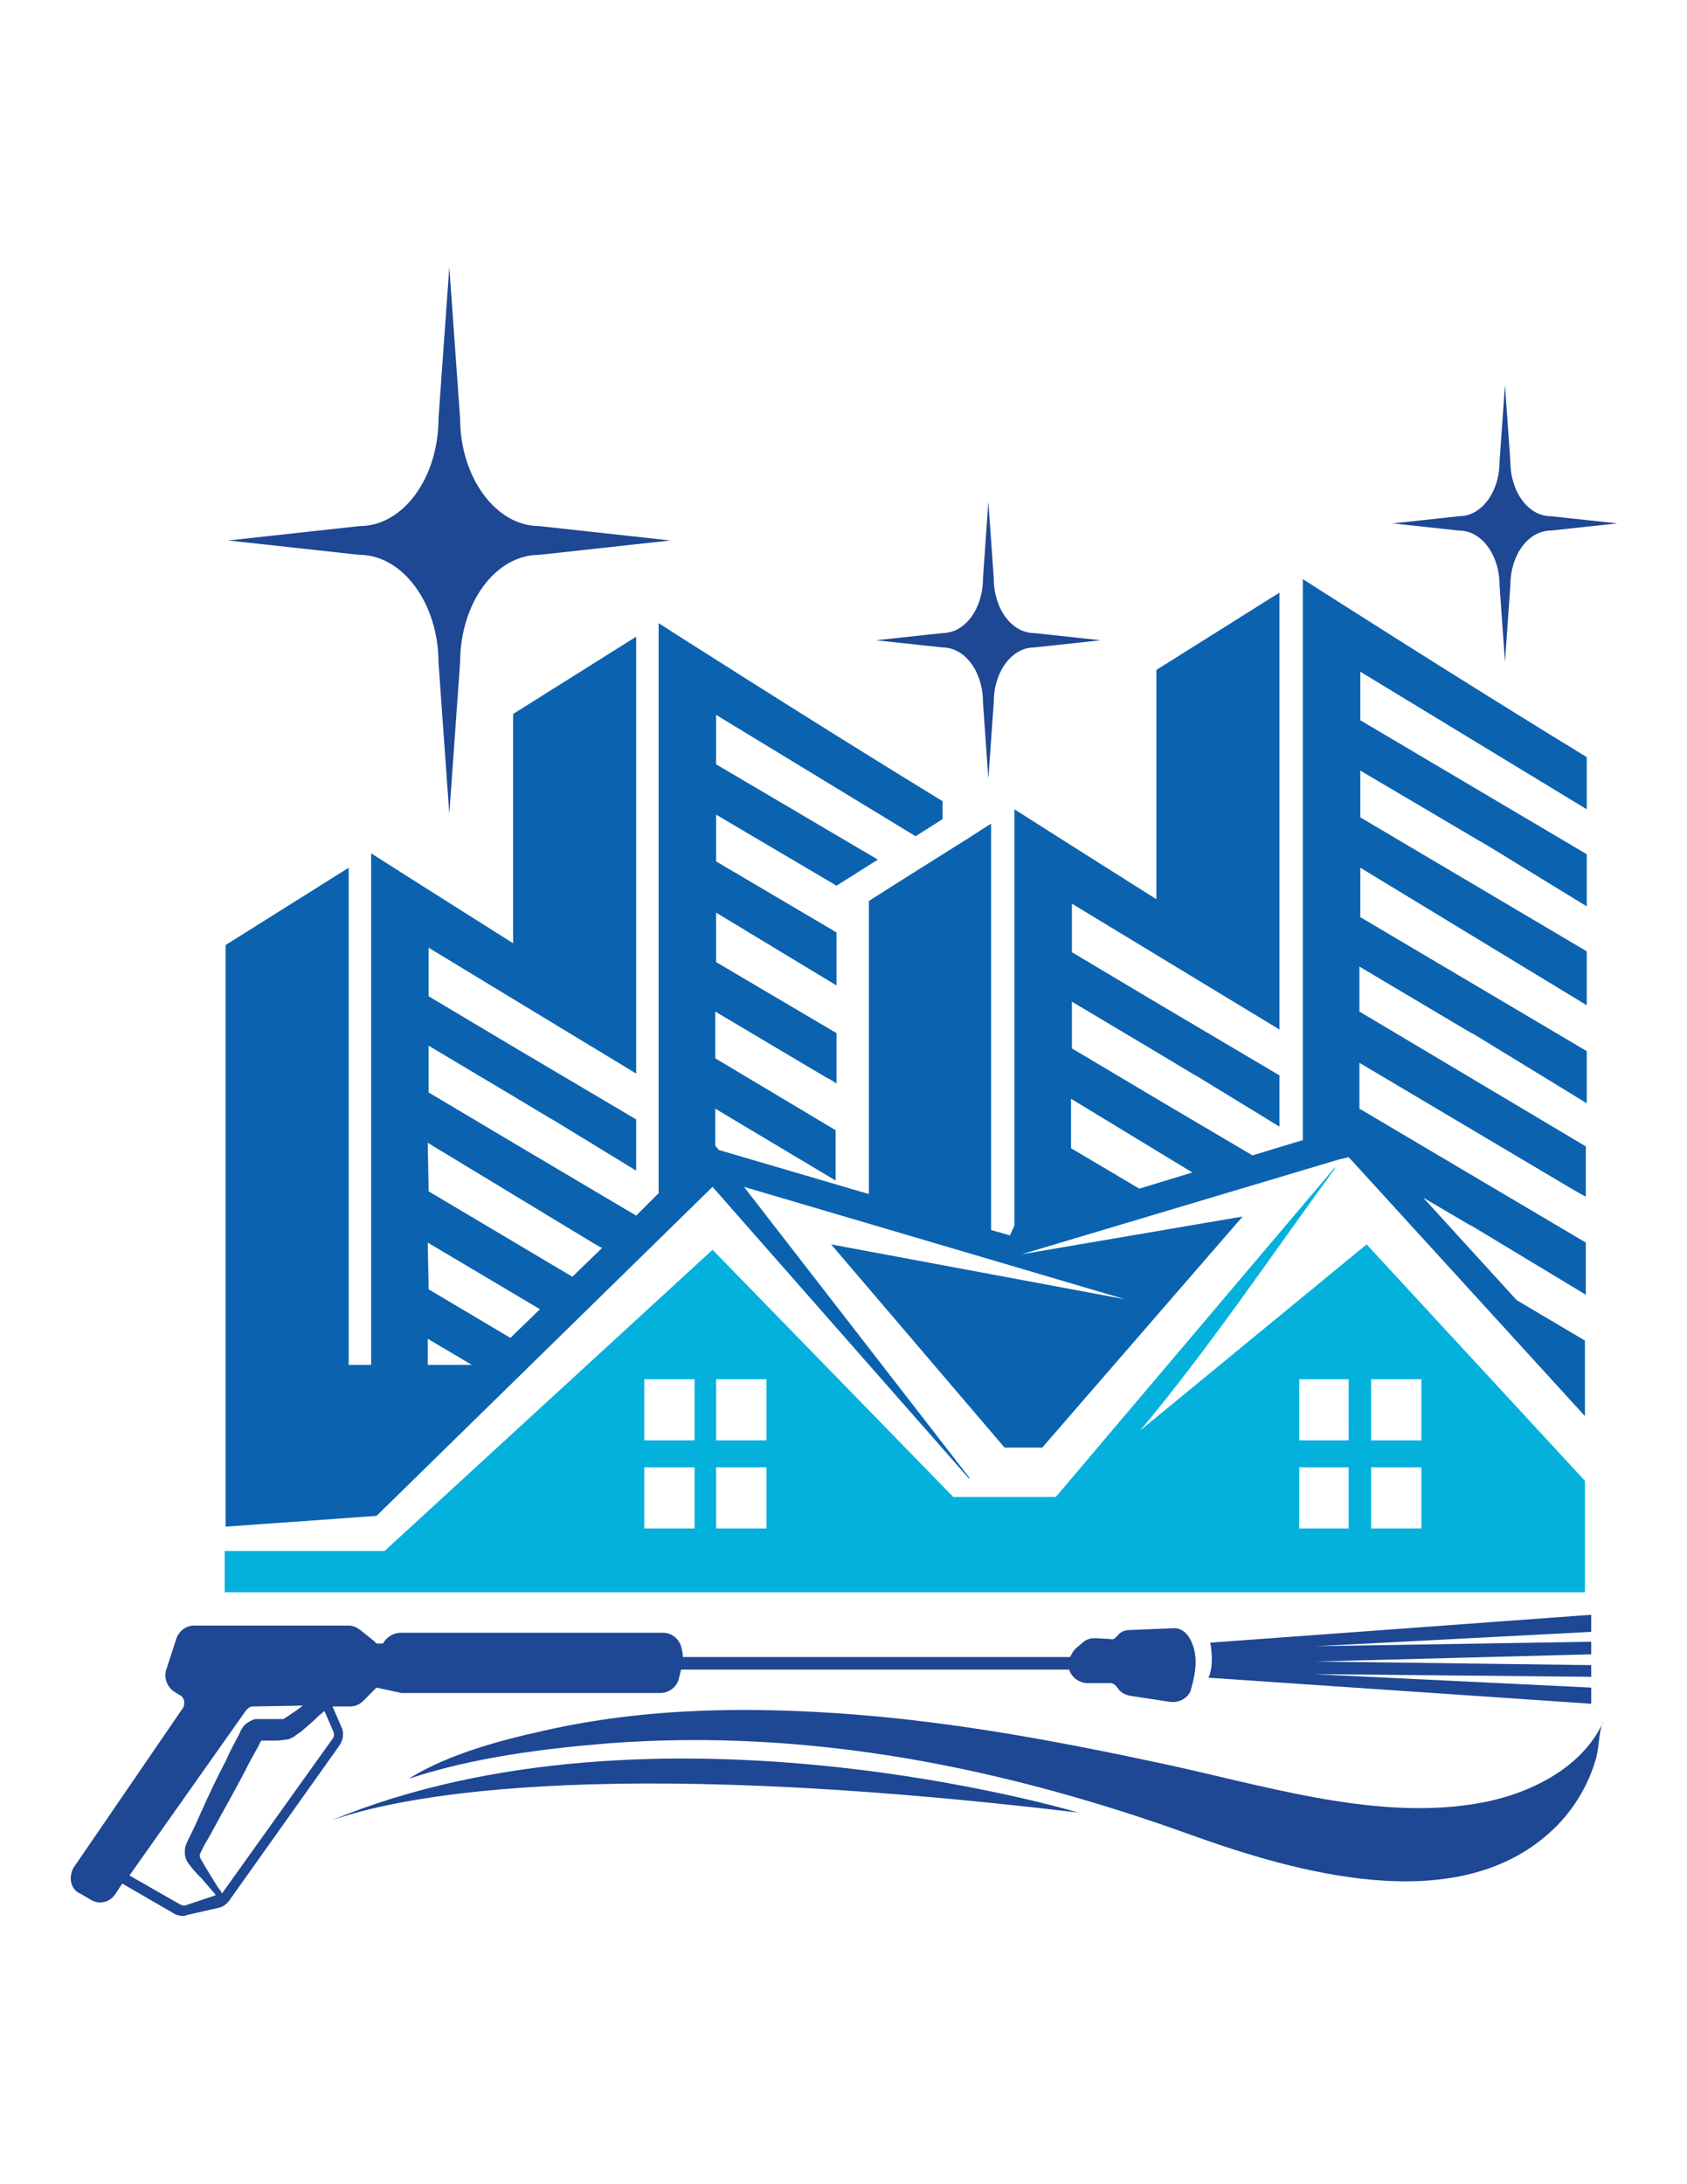 <svg version="1.2" preserveAspectRatio="xMidYMid meet" height="1056" viewBox="0 0 612 792" zoomAndPan="magnify" width="816" xmlns:xlink="http://www.w3.org/1999/xlink" xmlns="http://www.w3.org/2000/svg"><defs><clipPath id="c0738bc9b9"><path d="M 82 96.883 L 244 96.883 L 244 296 L 82 296 Z M 82 96.883"></path></clipPath><clipPath id="6e8ec4e2da"><path d="M 505 139 L 586.953 139 L 586.953 240 L 505 240 Z M 505 139"></path></clipPath><clipPath id="fed9cb7e10"><path d="M 25.203 589 L 434 589 L 434 695 L 25.203 695 Z M 25.203 589"></path></clipPath></defs><g id="0fb3c0c22b"><path d="M 580.836 625.949 C 572.359 642.574 552.152 651.699 533.574 654.309 C 496.746 659.848 456.332 646.809 420.805 639.312 C 384.301 631.488 347.469 624.645 310.312 621.711 C 272.508 618.777 234.371 619.102 197.219 627.578 C 180.922 631.164 162.996 636.055 148.98 644.527 C 148.652 644.527 148.652 644.855 148.652 644.855 C 171.469 637.355 196.566 634.098 220.684 632.141 C 293.691 626.598 364.418 640.941 432.211 665.391 C 470.344 679.082 527.707 695.383 561.93 664.738 C 570.078 657.566 575.945 648.113 578.879 638.008 C 580.184 633.77 579.859 628.555 581.488 624.316 C 581.488 624.969 581.16 625.297 580.836 625.949 Z M 580.836 625.949" style="stroke:none;fill-rule:nonzero;fill:#1e4794;fill-opacity:1;"></path><path d="M 119.973 660.176 C 142.785 652.027 213.84 636.055 391.145 657.242 C 391.145 657.242 237.957 611.277 119.973 660.176 Z M 119.973 660.176" style="stroke:none;fill-rule:nonzero;fill:#1e4794;fill-opacity:1;"></path><g clip-path="url(#c0738bc9b9)" clip-rule="nonzero"><path d="M 243.172 195.98 L 195.586 201.195 C 179.617 201.195 166.906 218.797 166.906 240.312 L 162.996 295.078 L 159.082 240.312 C 159.082 218.797 146.047 201.195 130.402 201.195 L 82.816 195.98 L 130.402 190.762 C 146.371 190.762 159.082 173.16 159.082 151.645 L 162.996 96.883 L 166.906 151.645 C 166.906 173.16 179.941 190.762 195.586 190.762 Z M 243.172 195.98" style="stroke:none;fill-rule:nonzero;fill:#1e4794;fill-opacity:1;"></path></g><path d="M 399.293 232.164 L 375.176 234.77 C 367.027 234.77 360.508 243.574 360.508 254.656 L 358.551 282.363 L 356.598 254.656 C 356.598 243.574 350.078 234.77 341.93 234.77 L 317.812 232.164 L 341.93 229.555 C 350.078 229.555 356.598 220.754 356.598 209.672 L 358.551 181.961 L 360.508 209.672 C 360.508 220.754 367.027 229.555 375.176 229.555 Z M 399.293 232.164" style="stroke:none;fill-rule:nonzero;fill:#1e4794;fill-opacity:1;"></path><g clip-path="url(#6e8ec4e2da)" clip-rule="nonzero"><path d="M 586.703 189.785 L 562.582 192.395 C 554.434 192.395 547.918 201.195 547.918 212.277 L 545.961 239.988 L 544.004 212.277 C 544.004 201.195 537.488 192.395 529.34 192.395 L 505.219 189.785 L 529.34 187.18 C 537.488 187.18 544.004 178.375 544.004 167.293 L 545.961 139.586 L 547.918 167.293 C 547.918 178.375 554.434 187.18 562.582 187.18 Z M 586.703 189.785" style="stroke:none;fill-rule:nonzero;fill:#1e4794;fill-opacity:1;"></path></g><path d="M 258.492 430.359 L 351.383 535.977 C 351.707 535.977 352.035 535.977 352.035 536.305 L 269.898 430.359 L 408.094 471.105 L 301.516 451.223 L 364.418 524.895 L 378.109 524.895 L 450.789 441.117 L 370.609 454.809 L 486.316 420.254 C 486.316 420.254 486.316 420.254 486.641 420.254 L 489.25 419.602 L 493.16 423.84 L 574.969 513.484 L 574.969 486.102 L 550.199 471.434 L 516.301 434.27 L 532.922 444.051 L 534.227 444.703 L 575.293 469.477 L 575.293 450.57 L 493.16 402 L 493.16 385.375 L 568.449 430.035 L 570.078 431.012 L 575.293 433.945 L 575.293 415.691 L 493.16 366.793 L 493.16 350.492 L 533.25 374.289 L 534.555 374.941 L 575.621 400.043 L 575.621 381.137 L 493.488 332.566 L 493.488 314.637 L 575.621 364.512 L 575.621 344.953 L 493.488 296.383 L 493.488 279.43 L 537.16 305.184 L 539.441 306.488 L 575.621 328.652 L 575.621 309.746 L 493.488 261.176 L 493.488 243.574 L 575.621 293.449 L 575.621 274.539 C 527.059 244.875 472.629 209.996 472.629 209.996 L 472.629 413.41 L 454.375 418.949 L 423.41 400.695 L 388.863 380.156 L 388.863 363.207 L 419.5 381.461 L 432.539 389.285 L 434.82 390.59 L 464.152 408.52 L 464.152 389.938 L 419.5 363.535 L 388.863 345.277 L 388.863 327.676 L 419.5 346.258 L 464.152 373.312 L 464.152 214.887 L 419.5 242.922 L 419.5 326.047 C 390.492 307.789 368.004 293.449 368.004 293.449 L 368.004 444.375 L 366.375 447.961 L 359.531 446.008 L 359.531 298.664 L 351.383 303.879 L 328.566 318.223 L 315.203 326.699 L 315.203 432.969 L 260.773 416.992 L 259.469 415.363 L 259.469 402 L 303.145 428.078 L 303.145 409.824 L 259.469 383.742 L 259.469 366.793 L 299.559 390.59 L 300.863 391.242 L 303.469 392.871 L 303.469 374.617 L 259.797 348.863 L 259.797 330.934 L 303.469 357.34 L 303.469 338.105 L 259.797 312.355 L 259.797 295.402 L 303.469 321.156 L 318.461 311.703 L 259.797 277.148 L 259.797 259.219 L 332.152 303.227 L 341.93 297.035 L 341.93 290.516 C 293.367 260.848 238.938 225.969 238.938 225.969 L 238.938 432.641 L 230.789 440.789 L 190.047 416.668 L 155.5 396.133 L 155.5 379.18 L 186.137 397.434 L 199.172 405.258 L 201.453 406.562 L 230.789 424.492 L 230.789 405.91 L 186.137 379.508 L 155.5 361.25 L 155.5 343.648 L 186.137 362.23 L 230.789 389.285 L 230.789 230.859 L 186.137 258.895 L 186.137 342.02 C 157.129 323.762 134.641 309.422 134.641 309.422 L 134.641 494.902 L 126.492 494.902 L 126.492 314.637 L 81.84 342.672 L 81.84 553.578 L 136.594 549.668 Z M 388.539 398.414 L 432.539 425.145 L 413.309 431.012 L 388.539 416.344 Z M 155.172 414.387 L 215.469 450.895 L 218.402 452.527 L 207.648 462.957 L 155.5 431.988 Z M 155.172 450.57 L 195.262 474.367 L 195.914 474.691 L 185.156 485.125 L 155.5 467.52 Z M 155.172 485.449 L 171.145 494.902 L 155.172 494.902 Z M 155.172 485.449" style="stroke:none;fill-rule:nonzero;fill:#0b63af;fill-opacity:1;"></path><g clip-path="url(#fed9cb7e10)" clip-rule="nonzero"><path d="M 431.559 594 C 430.258 591.719 427.977 590.09 425.367 590.414 L 409.723 591.066 C 408.094 591.066 406.465 591.719 405.484 593.023 L 404.832 593.676 C 404.184 594.328 403.531 594.652 402.879 594.328 L 397.336 594 C 395.707 594 394.402 594.328 393.102 595.305 L 390.82 597.262 C 389.516 598.238 388.863 599.543 388.211 600.848 L 247.734 600.848 C 247.734 599.543 247.41 598.238 247.086 596.934 C 246.105 594 243.5 592.047 240.566 592.047 L 145.395 592.047 C 143.438 592.047 141.156 593.023 139.855 594.652 L 138.875 595.957 L 136.594 595.957 C 136.27 595.633 135.941 595.305 135.617 594.98 L 130.727 591.066 C 129.426 590.09 128.121 589.438 126.492 589.438 L 70.43 589.438 C 67.496 589.438 64.891 591.395 63.914 594.328 L 60.328 605.41 C 59.348 608.344 60.652 611.605 62.934 613.234 L 65.543 614.863 C 66.195 615.191 66.52 615.844 66.844 616.82 C 66.844 617.473 66.844 618.449 66.52 619.102 L 26.758 677.125 C 25.777 678.758 25.453 680.711 25.777 682.344 C 26.105 684.297 27.41 685.93 29.039 686.578 L 32.949 688.863 C 33.926 689.512 35.23 689.84 36.207 689.84 C 38.488 689.84 40.445 688.863 41.75 686.906 L 44.355 682.992 L 62.934 693.75 C 63.914 694.402 65.215 694.73 66.195 694.73 C 66.844 694.73 67.172 694.73 67.824 694.402 L 79.23 691.797 C 80.859 691.469 82.164 690.492 83.141 689.188 L 123.23 632.793 C 124.535 630.836 124.859 628.23 123.883 626.273 L 120.625 618.777 L 126.816 618.777 C 128.773 618.777 130.402 618.125 131.707 616.82 L 135.941 612.582 C 136.27 612.258 136.27 612.258 136.594 611.93 L 144.09 613.559 C 144.742 613.559 145.07 613.887 145.719 613.887 L 239.586 613.887 C 242.52 613.887 245.129 611.93 246.105 609.324 C 246.434 608.02 246.758 606.715 247.086 605.41 L 387.887 605.41 C 388.211 606.715 389.188 608.02 390.492 608.996 C 391.469 609.648 392.773 610.301 394.402 610.301 L 402.551 610.301 C 403.531 610.301 404.184 610.625 404.832 611.277 L 405.812 612.582 C 406.789 613.887 408.418 614.539 409.723 614.863 L 424.715 617.145 C 425.043 617.145 425.367 617.145 425.691 617.145 C 428.301 617.145 430.906 615.516 431.887 613.234 C 433.191 608.344 435.473 600.848 431.559 594 Z M 67.496 690.816 C 66.844 691.145 65.867 690.816 65.215 690.492 L 46.965 680.059 L 89.336 620.078 C 89.988 619.43 90.637 618.777 91.617 618.777 L 109.867 618.449 C 108.238 619.754 106.281 621.059 104.328 622.363 L 103.352 623.012 C 103.023 623.012 102.699 623.664 102.699 623.34 C 102.371 623.34 102.371 623.34 102.047 623.34 C 100.742 623.34 99.113 623.34 97.484 623.34 C 96.832 623.34 95.852 623.34 94.875 623.34 L 94.223 623.34 C 93.57 623.34 93.246 623.34 92.918 623.34 C 92.27 623.34 91.617 623.664 90.965 623.992 C 89.66 624.645 88.355 625.621 87.703 626.926 C 87.379 627.578 87.055 627.902 87.055 628.23 L 86.402 629.531 C 84.773 632.469 83.141 635.727 81.84 638.66 C 78.578 644.855 75.645 651.047 73.039 656.914 C 71.734 659.848 70.43 662.785 69.129 665.391 C 68.801 666.043 68.477 666.695 68.148 667.348 C 67.824 668 67.496 668.652 67.172 669.953 C 66.844 672.238 67.172 674.191 68.477 675.824 C 70.105 678.105 71.734 679.734 73.363 681.363 C 74.668 682.992 75.973 684.297 76.949 685.602 C 77.602 686.254 77.926 686.578 78.254 687.23 Z M 120.625 630.512 L 80.535 686.578 C 80.207 685.93 79.883 685.277 79.23 684.625 C 77.602 682.016 75.32 678.43 72.711 673.867 C 72.387 673.215 72.387 672.562 72.711 671.91 C 72.711 671.91 73.039 671.258 73.363 670.605 C 73.691 669.953 74.016 669.305 74.344 668.652 C 75.973 666.043 77.273 663.434 78.906 660.5 C 82.164 654.633 85.422 648.766 88.684 642.574 C 90.312 639.312 91.941 636.379 93.57 633.445 L 94.551 631.488 L 94.875 631.164 C 94.875 631.164 94.875 631.164 95.203 631.164 L 95.527 631.164 C 96.504 631.164 97.156 631.164 98.133 631.164 C 99.766 631.164 101.719 631.164 103.352 630.836 C 104.652 630.836 105.957 630.184 106.934 629.531 C 107.586 628.883 107.914 628.883 108.238 628.555 L 109.215 627.902 C 111.496 625.949 113.781 623.992 115.41 622.363 C 116.062 621.711 117.039 621.059 117.691 620.406 L 120.949 627.902 C 121.277 628.555 121.277 629.859 120.625 630.512 Z M 120.625 630.512" style="stroke:none;fill-rule:nonzero;fill:#1e4794;fill-opacity:1;"></path></g><path d="M 476.211 607.039 L 577.25 608.02 L 577.25 603.781 L 477.191 602.477 L 577.25 599.867 L 577.25 595.305 L 477.191 596.934 L 577.25 591.719 L 577.25 585.527 L 439.055 595.633 C 439.055 595.633 440.688 603.453 438.406 608.344 L 577.25 617.797 L 577.25 611.93 Z M 476.211 607.039" style="stroke:none;fill-rule:nonzero;fill:#1e4794;fill-opacity:1;"></path><path d="M 574.969 577.703 L 574.969 536.953 L 495.77 451.223 L 413.633 518.699 C 438.73 488.711 460.566 456.113 483.707 424.492 L 484.035 424.164 C 484.035 423.84 484.359 423.512 484.359 423.188 L 382.996 542.824 L 357.574 542.824 C 357.25 542.824 357.25 542.824 356.922 542.824 L 345.84 542.824 L 258.492 453.18 L 139.527 562.383 L 81.512 562.383 L 81.512 577.375 L 574.969 577.375 Z M 497.398 500.117 L 515.648 500.117 L 515.648 522.285 L 497.398 522.285 Z M 497.398 532.066 L 515.648 532.066 L 515.648 554.23 L 497.398 554.23 Z M 471.324 500.117 L 489.25 500.117 L 489.25 522.285 L 471.324 522.285 Z M 471.324 532.066 L 489.25 532.066 L 489.25 554.23 L 471.324 554.23 Z M 259.797 500.117 L 278.047 500.117 L 278.047 522.285 L 259.797 522.285 Z M 259.797 532.066 L 278.047 532.066 L 278.047 554.23 L 259.797 554.23 Z M 233.723 500.117 L 251.973 500.117 L 251.973 522.285 L 233.723 522.285 Z M 233.723 532.066 L 251.973 532.066 L 251.973 554.23 L 233.723 554.23 Z M 233.723 532.066" style="stroke:none;fill-rule:nonzero;fill:#04b1dc;fill-opacity:1;"></path></g></svg>